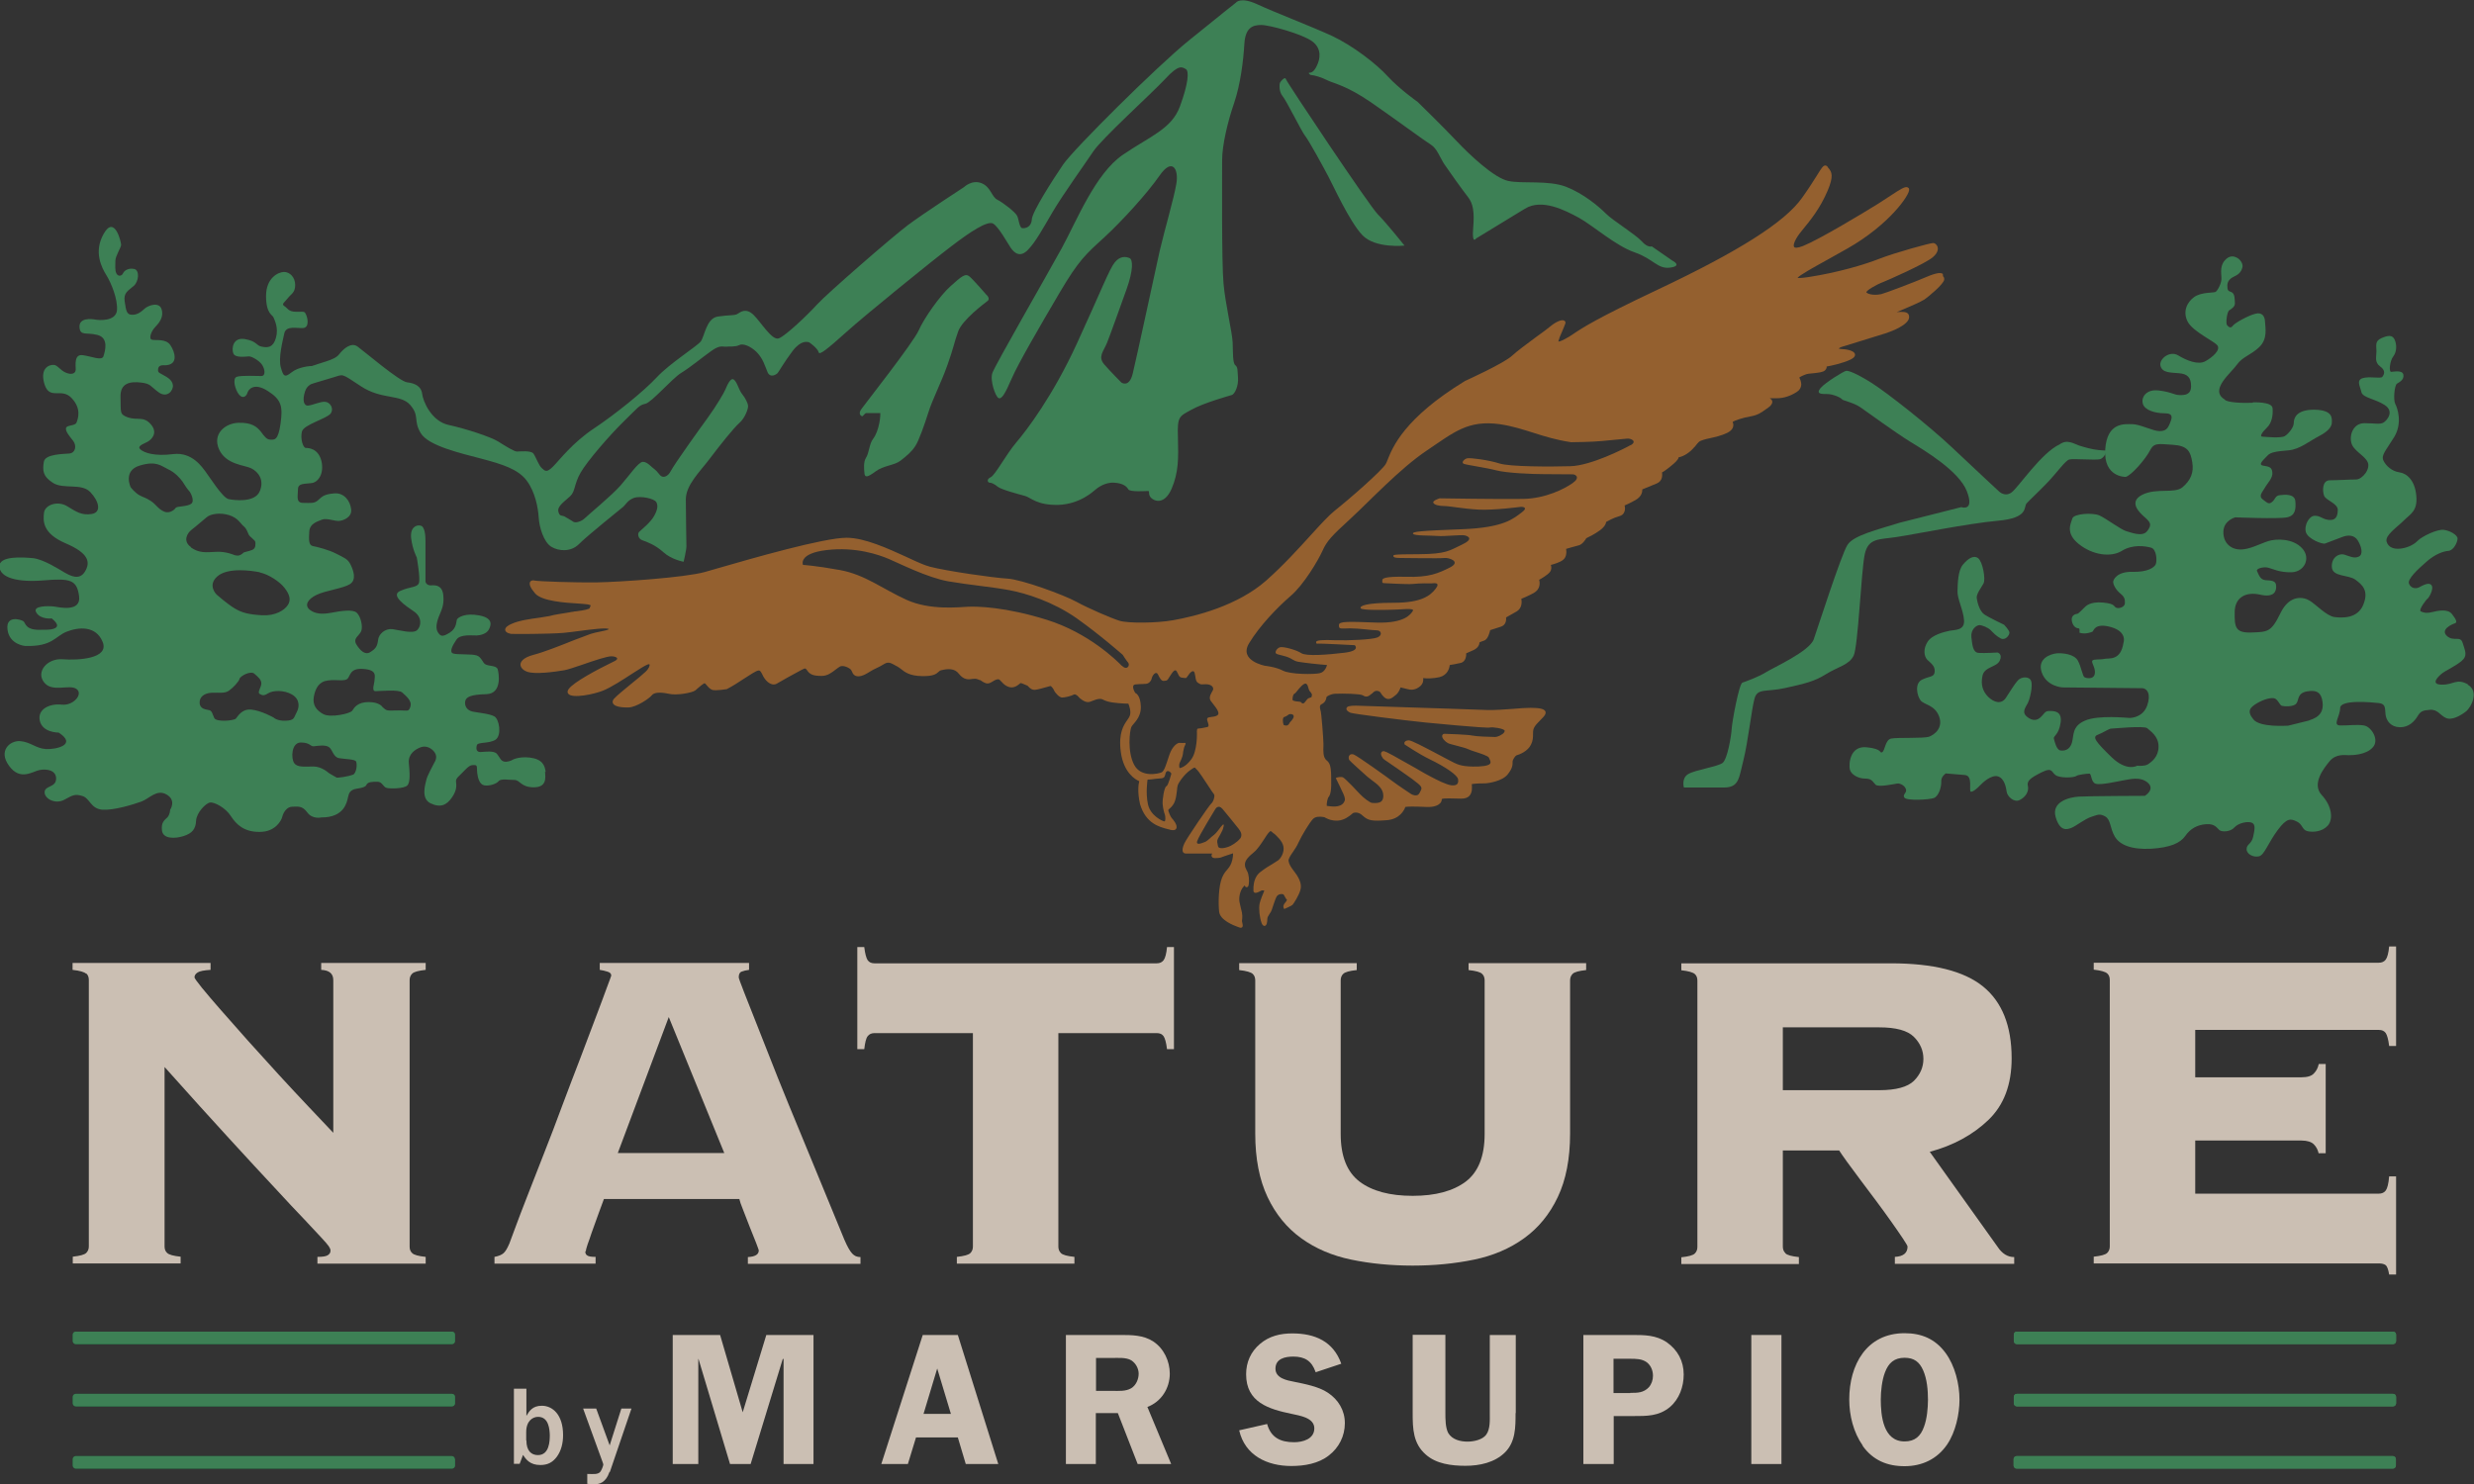 <?xml version="1.0" encoding="UTF-8"?> <svg xmlns="http://www.w3.org/2000/svg" id="Capa_2" data-name="Capa 2" width="124.78" height="74.88" viewBox="0 0 124.78 74.88"><rect x="0" y="0" width="124.78" height="74.88" fill="#333333" stroke="none"/><defs><style> .cls-1 { fill: #3d8055; } .cls-2 { fill: #fff; } .cls-3 { fill: #cbbfb3; } .cls-4 { fill: #136b3a; } .cls-5 { fill: #94602f; } </style></defs><g id="COLOR"><g><path class="cls-2" d="M97.98,38.65s-.25.56-.48.63c-.23.07-.67-.11-.89-.32-.22-.21-.25-.32-.14-.49.1-.16.29-.12.47-.26.18-.14.19-.29.33-.28.14,0,.2.06.25.24.05.18.29.24.36.29.08.04.11.19.11.19Z"></path><path class="cls-5" d="M82.25,22.45c-.37.21-2.02,1.04-3.04,1.07-1.02.03-3.07.03-3.59-.14-.52-.17-1.44-.29-1.61-.26-.16.03-.33.22-.18.28.15.06,1.1.19,1.64.33.54.14,1.84.19,2.39.19s1.35.01,1.47.01.4.15-.01.44c-.41.29-1.36.78-2.5.8-1.14.02-4.21-.03-4.21-.03,0,0-.36.11-.32.22.04.11.29.17.56.17s.95.14,1.73.18c.78.04,2.13-.14,2.13-.14,0,0,.44-.01.03.29-.41.3-.87.76-3,.84-2.13.08-2.53.12-2.47.23.06.11.89.08,1.24.11.34.03,1.18-.07,1.36-.03.18.04.48.18-.14.47-.62.29-.76.47-2.17.48-1.41,0-1.28.04-1.28.1s.1.09.34.09,2.03.03,2.23,0c.19-.03.88.17.28.48-.6.3-1.06.5-2.19.47-1.13-.03-1.22.09-1.22.17s-.03.15.09.15,1.13.07,1.46.04c.33-.04.86-.03.94-.03s.47-.08.2.27c-.27.35-.71.71-2.12.71s-1.73.16-1.66.28c.07.11,1.25.08,1.61.07.37,0,1.13-.11,1.02.06-.11.17-.41.63-1.82.59-1.41-.05-1.92-.08-1.91.13,0,.21.06.17.56.16.49,0,1.12.1,1.35.1s.3.25.03.36c-.27.11-1.45.16-2.11.14-.66-.03-.98,0-.98.09s.02.09.13.08c.11-.01,1.82.08,1.82.08,0,0,.31.28-.52.38-.84.1-1.93.19-2.18.02-.26-.17-.88-.33-1.05-.3-.17.03-.3.25-.22.32.08.07.44.1.7.23.26.13.2.17.72.23.52.07,1.15.12,1.15.12,0,0-.08.35-.36.41-.28.07-1.5.07-1.87-.13-.37-.19-.89-.24-.89-.24,0,0-1.35-.25-.81-1.14.54-.89,1.43-1.81,2.09-2.38.66-.56,1.39-1.79,1.61-2.28.22-.49.44-.73,1.4-1.61.96-.88,2.49-2.53,3.86-3.45,1.37-.92,2.07-1.55,3.68-1.33,1.28.19,2.13.69,3.6.91,0,0,1.09-.01,1.55-.06.47-.04,1.06-.1,1.26-.12.21-.03.55.14.18.34ZM66.17,35.13c-.05.1-.14.04-.24.15-.1.12-.15.21-.21.21s-.12-.08-.12-.08c-.08-.02-.41-.02-.41-.11s.02-.25.08-.29c.06-.04.08-.05.25-.27.18-.21.32-.31.39-.22.08.09.08.26.14.34.07.08.16.17.1.27ZM65.05,36.46s-.05.12-.14.14c-.08.02-.17-.03-.17-.03-.05-.14-.06-.38.04-.4.09-.02.18-.1.23-.13.04-.03.24-.03.24.1s-.2.31-.2.31ZM62.54,42.31c-.15.19-.44.36-.58.41-.14.05-.5.15-.53-.04-.03-.18-.07-.23,0-.37.08-.14.19-.34.23-.43.03-.09.12-.36.01-.27-.11.1-.27.37-.43.5-.16.12-.33.31-.45.36-.12.04-.48.22-.41-.03.08-.26.91-1.61.91-1.61,0,0,.14-.27.36-.03.21.24.74.91.83,1.02.09.12.21.31.06.5ZM60.89,36.24c-.05.12.17.4,0,.44-.16.04-.42.08-.48.08s-.04.25-.04.25c0,0,.02.88-.28,1.29-.3.41-.57.45-.59.45-.02,0-.04-.15-.01-.24.03-.1.15-.25.18-.53,0,0,0-.02,0-.03,0,0,.03-.15.05-.23.02-.08.14-.26.04-.24-.1.01-.19,0-.19,0-.03,0-.05,0-.06,0-.1-.03-.38.15-.53.6-.15.44-.25.83-.4.89-.15.06-1.03.28-1.38-.39-.35-.67-.22-1.72-.14-1.9.08-.18.5-.44.48-1.04-.02-.6-.28-.68-.28-.68,0,0-.25-.39,0-.43.24-.03.55-.01.62-.05.07-.03.17-.09.21-.26.04-.17.22-.38.31-.2.09.18.17.35.31.33.15-.02.15.01.28-.21.14-.22.27-.42.36-.27.09.14.1.31.28.32.18.01.18.07.28-.09.1-.16.28-.35.34-.16.06.19.03.44.19.52.15.08.06.07.38.06.32,0,.42.19.35.31-.06.12-.23.34-.11.52.12.18.49.55.37.71-.13.15-.5.07-.54.19ZM58.82,39.67c-.1.06-.2.67-.18.9.02.23.08.45.11.52.03.07.05.35-.02.35s-.7-.27-.83-.86c-.13-.58-.02-1.25-.02-1.25,0,0,.17,0,.41-.04.24-.03.37,0,.44-.1.06-.1.04-.27.16-.29.12-.01.19.13.19.13,0,0-.15.57-.24.63ZM56.58,33.59c-.26-.27-1.67-1.66-3.78-2.32-2.11-.66-3.52-.68-3.98-.66-.46.02-1.91.19-3.1-.35-1.19-.54-2.09-1.27-3.35-1.5-1.27-.23-1.87-.26-1.87-.26,0,0-.26-.58,1.2-.75,1.46-.17,2.61.23,3.13.45.52.22,1.96.95,3.01,1.13,1.04.18,2.19.28,3.05.44.86.16,2.21.58,3.41,1.42,1.2.85,2.33,1.85,2.33,1.85,0,0,.16.26.27.39.11.14-.06.42-.32.15ZM97.99,13.82c-.08-.06-.25-.1-.87.17-.58.25-2.06.81-2.24.85-.22.05-.61.05-.75-.09h0c0-.09.45-.37.87-.53.25-.1,2.09-.91,2.48-1.24.3-.25.27-.46.24-.54-.04-.1-.13-.18-.22-.18-.16,0-1.93.49-2.7.79-.76.3-2.1.7-3.6.93-.34.05-.48.05-.54.04.12-.15.81-.53,1.55-.94l.98-.55c2.09-1.19,3.15-2.71,3.1-2.98,0-.05-.04-.08-.08-.1-.13-.05-.34.08-.87.43-.18.12-.38.25-.6.39-.77.48-2.96,1.8-3.8,2.14-.28.11-.42.1-.45.05-.07-.09.04-.4.38-.81.46-.56.93-1.14,1.31-2.03.31-.73.21-.94.05-1.13-.02-.02-.04-.04-.05-.07-.04-.06-.09-.07-.12-.07-.11,0-.19.13-.42.5-.17.27-.4.64-.75,1.13-.87,1.23-3.19,2.7-7.32,4.65-3.05,1.44-3.78,1.92-4.22,2.22-.15.1-.27.18-.43.26-.22.12-.3.12-.32.12,0-.03.02-.09.03-.11.01-.03.02-.05.02-.07h0s.07-.18.13-.31c.07-.17.15-.35.17-.42.02-.06,0-.11-.05-.14-.13-.09-.46.08-.7.28-.13.11-.41.32-.72.54-.45.33-.96.71-1.21.94-.41.39-2.36,1.27-2.38,1.28h0s0,0,0,0c-3.08,1.88-3.66,3.36-3.91,3.99-.04.09-.06.16-.09.2-.19.33-1.82,1.76-2.58,2.36-.31.25-.71.69-1.21,1.24-.61.67-1.37,1.51-2.24,2.28-1.44,1.27-3.56,1.8-4.69,2-.83.15-2.27.16-2.7.03-.42-.13-1.58-.63-2.2-.97-.6-.33-2.74-1.12-3.47-1.16-.7-.04-3.06-.38-3.9-.6-.28-.07-.69-.26-1.18-.49-.94-.43-2.12-.97-3.02-.97-1.16,0-4.77,1.04-6.5,1.54l-.66.19c-1.01.28-4.28.5-5.4.52-1.08.02-3.01-.05-3.17-.09-.1-.03-.19,0-.23.06-.07.12.01.31.25.59.34.39,1.51.47,2.2.51l.25.02c.28.02.34.06.35.07,0,.01,0,.04-.02.05,0,.03-.02.05-.03.09,0,0,0,0,0,0-.03.05-.26.11-.68.16-.06,0-.11.01-.14.02-.04,0-.13.02-.24.04-.29.05-.74.11-.97.18-.1.02-.28.05-.49.08-.44.06-1.04.14-1.41.31-.17.07-.35.18-.33.32.03.16.31.19.31.19.14.01,1.84.01,2.61-.05.24-.02.53-.06.84-.1.54-.07,1.36-.18,1.47-.09-.04.04-.26.09-.42.12-.16.03-.34.07-.5.12-.17.06-.48.18-.85.32-.67.27-1.51.6-2.01.73-.58.15-.67.37-.68.49,0,.15.12.29.34.37.4.14,1.36.01,1.89-.08.16-.03.52-.15.93-.29.54-.19,1.21-.41,1.42-.41.19,0,.29.06.3.11,0,.03-.03.09-.15.14-.9.44-2.02,1.04-2.29,1.39-.1.13-.06.22-.03.25.2.26,1.32.02,1.76-.16.38-.15,1-.55,1.49-.87.34-.22.63-.4.74-.44.07-.03.11-.02.11-.01.02.04-.01.19-.2.37-.14.13-.41.36-.7.59-.38.31-.77.63-.9.78-.08.1-.07.18-.04.23.12.23.73.2.8.2.37-.02,1.01-.43,1.16-.62.11-.14.42-.16.84-.07.4.1,1.2-.05,1.35-.17.02-.02.05-.04.08-.07.09-.08.32-.28.39-.29.02,0,.08.07.12.12.08.09.17.19.28.22.18.04.64-.03.7-.04h.01s0,0,0,0c.28-.14.6-.35.89-.54.29-.19.6-.39.7-.4.09-.02.13.04.21.2.03.07.07.14.12.21.18.25.42.35.59.26.13-.08,1.02-.58,1.28-.71.18-.09.18-.09.27.03l.02.03c.14.19.31.25.72.25.29,0,.52-.18.71-.33.08-.06.16-.12.22-.15.17-.07.47.08.54.17.02.02.03.06.05.09.04.1.11.25.34.24.21-.01.39-.13.54-.22.04-.02.07-.04.1-.06.07-.04.14-.08.23-.12.13-.06.27-.13.43-.23.19-.11.31-.05.51.06.04.02.08.05.13.07.06.03.12.08.19.13.2.16.44.35,1.07.36.57.01.71-.11.82-.21.05-.05.09-.08.16-.09.29-.07.65-.11.87.18.26.34.53.29.69.26.01,0,.03,0,.04,0,.12-.02.18,0,.32.06h.03s.08.06.12.08c.1.06.23.14.4.05.05-.03.1-.05.14-.08.1-.06.16-.09.26-.09.04,0,.08.05.15.12.08.09.18.2.35.26.25.09.44-.05.55-.14.02-.02.05-.04.06-.05.03,0,.12.03.18.06.05.02.1.04.14.06.03,0,.06.04.09.07.07.07.17.17.34.15.17-.02.42-.1.61-.15.06-.02.11-.03.14-.04.05-.01.15.12.21.25h0s0,.01,0,.01c.05.08.24.32.39.32.14,0,.45-.07.59-.15.07-.04.2.06.24.12.05.07.31.28.49.26.07,0,.15-.04.23-.07.1-.04.21-.08.32-.09.1,0,.12,0,.18.03.05.03.12.06.25.1.27.08.86.11,1.04.11.05.11.16.44.06.64-.02.05-.06.11-.11.18-.18.26-.46.65-.33,1.62.14,1.04.73,1.39.93,1.47-.04.15-.1.55.04,1.16.29.98.98,1.15,1.4,1.26.04,0,.07.02.11.03.16.04.26.03.31-.05.11-.17-.18-.49-.19-.5-.12-.13-.19-.36-.21-.44l.06-.07s.22-.15.3-.45c.05-.17.06-.33.08-.46.01-.11.02-.21.04-.27.05-.15.33-.56.65-.78.2-.14.21-.13.25-.08.02.02.04.05.08.08.07.06.4.56.59.85.12.19.22.33.26.38.06.08-.03.38-.13.46-.12.1-1.26,1.78-1.37,2.03-.09.2-.11.35-.06.43.03.05.08.07.14.07h.11c.45,0,.99,0,1.22,0-.03.05-.05.11-.02.16.04.07.12.07.18.07.23,0,.28-.03.36-.06.02,0,.05-.02.08-.03.1-.03.33-.11.45-.15,0,.09,0,.25-.08.48-.07.18-.14.25-.21.34-.08.09-.17.19-.26.4-.18.42-.2,1.28-.15,1.73.05.42.71.68.96.77.03.01.05.02.06.02.06.03.11.01.13,0,.06-.05.04-.13.02-.22,0-.03-.02-.09-.02-.1,0-.04.04-.21,0-.43-.02-.09-.04-.17-.06-.25l-.06-.27c-.05-.22.02-.61.21-.8.04-.04.05-.05.06-.05,0,0,0,.01,0,.02.01.03.03.07.08.07.01,0,.05,0,.08-.04.06-.09.06-.41.01-.61-.02-.1-.06-.16-.09-.22-.04-.08-.08-.15-.08-.28,0-.23.23-.43.46-.62.18-.15.37-.44.54-.7.06-.09.12-.19.17-.25.07-.09.1-.1.12-.11.03,0,.08.04.13.09l.03.03h.02c.15.14.42.38.47.65.06.29-.12.59-.26.7-.07.05-.17.11-.28.18-.18.1-.4.24-.63.42-.17.13-.36.4-.34.92,0,0,0,.02,0,.02,0,.04.02.07.05.09.05.03.13.02.35-.1.03-.02.09-.01.15,0-.07.16-.2.48-.24.66-.05.25,0,.7.1.97.02.05.06.16.16.15.11-.02.13-.21.13-.36,0-.07.05-.15.11-.24.03-.04.05-.09.08-.13.03-.05.06-.16.1-.28.06-.17.13-.39.18-.47.08-.12.22-.14.31-.12.04,0,.08.07.11.14.03.05.06.11.1.14,0,0,0,0,0,0,0,0,0,.05-.09.15-.12.13-.09.23-.08.25l.03.07.07-.03c.09-.04.29-.13.35-.18.05-.05.33-.48.4-.76.07-.25-.02-.54-.28-.88l-.03-.04c-.17-.23-.26-.35-.29-.54-.01-.1.1-.28.23-.46.09-.14.2-.29.27-.46.18-.39.56-1.01.73-1.19.13-.14.37-.13.54-.1.04,0,.07.03.12.05.12.06.28.14.59.13.33-.02.56-.21.7-.32.03-.03.07-.06.09-.07.08-.02.26-.06.47.14.28.26.5.28,1.19.23.67-.04.91-.51.96-.67.09-.02.42-.03,1.06,0,.4.02.6-.09.69-.18.06-.06.09-.14.09-.22.09-.05.56-.03.94-.02h.05c.17,0,.31-.04.4-.14.17-.18.13-.47.12-.59.07-.02.3-.04.65-.04.18,0,.89-.11,1.16-.45.25-.31.25-.48.25-.61v-.03c0-.11.14-.3.19-.32.17-.05.58-.21.74-.55.1-.2.1-.37.1-.51,0-.11,0-.21.04-.31.06-.14.2-.28.33-.41.09-.09.18-.18.23-.26.05-.09.04-.15.02-.19-.07-.12-.29-.17-.75-.17-.22,0-.53.02-.85.05-.44.03-.93.07-1.31.06l-2-.07c-1.79-.06-4.25-.14-4.64-.15-.32,0-.46.03-.48.14-.02.12.16.2.21.22.17.06,2.69.38,3.78.49.03,0,3.12.31,3.26.25.11-.03.69.05.73.16,0,.02,0,.05-.02.08-.08.12-.32.24-.47.24-.25,0-.97-.03-1.13-.07-.2-.05-1.31-.09-1.41-.09-.08,0-.11.05-.12.09-.03.12.15.31.29.38.08.04.25.08.44.13.22.06.47.12.59.18.08.04.21.08.36.13.24.08.64.2.68.3,0,.02.02.03.02.05.05.1.08.18.04.24-.03.05-.15.13-.59.15-.79.03-1.06-.11-1.21-.18-.02,0-.03-.02-.04-.02-.03-.01-.16-.09-.33-.17-1.31-.7-1.81-.95-1.93-.95-.11,0-.17.03-.21.08-.03.04-.02.09,0,.12v.02s.03.01.03.01c0,0,.67.45,1.2.71.85.41,1.43.82,1.46,1.02.02.12,0,.2-.05.25-.05.05-.14.07-.27.06-.25-.02-.74-.27-1.06-.44l-.04-.02c-.12-.06-.42-.23-.76-.43-.98-.56-1.44-.81-1.54-.83-.09-.02-.13.03-.15.06-.07.12.1.32.1.32.02.02.07.06.34.24.28.19.71.49,1.1.77.55.41.54.43.41.67l-.02.04c-.04.07-.08.11-.14.12-.13.03-.27-.05-.27-.05,0,0-.64-.42-.96-.66-.25-.19-1.77-1.28-1.96-1.35-.13-.04-.19.02-.21.05-.06.07-.04.19,0,.24.04.06.69.64.9.83.07.06.15.12.23.18.27.2.58.42.58.78,0,.13-.03.22-.09.28-.11.1-.29.1-.41.09h-.05c-.12,0-.46-.27-.62-.44-.06-.07-.75-.8-.86-.85-.11-.05-.26,0-.29,0l-.08.03.04.08s.22.44.34.71c.11.23.08.33.08.33-.11.37-.55.34-.88.29-.01,0-.02,0-.03,0-.02-.09.03-.38.09-.45.1-.13.15-.32.13-1.05-.01-.57-.09-.68-.23-.8-.03-.02-.05-.05-.07-.08-.1-.13-.1-.4-.09-.64v-.13c0-.18-.1-1.59-.15-1.68-.01-.03-.04-.14-.02-.22.01-.04.03-.06.07-.08.22-.1.25-.3.25-.36.02-.04.2-.15.42-.17.42-.02,1.3,0,1.42.08.18.13.32.02.39-.04.02-.01.03-.03.05-.04.03-.01.05-.03.07-.06.07-.06.14-.11.25-.08.09.02.12.06.16.13.04.06.08.12.16.19.21.18.4.03.53-.08.02-.01.04-.03.05-.04.13-.1.21-.28.24-.38.08.02.22.05.33.08.16.05.41.08.67-.15.14-.13.16-.29.14-.4.17.02.48.03.83-.05.38-.1.49-.41.51-.61.12-.02.38-.06.57-.11.24-.07.27-.36.26-.48l.34-.15c.28-.12.33-.31.33-.4.04-.02.12-.06.23-.09.19-.06.28-.39.31-.53l.53-.17c.26-.08.29-.32.27-.47l.53-.3c.26-.15.28-.45.24-.64.1-.04.32-.13.62-.29.33-.18.33-.49.28-.67.13-.07.43-.25.54-.39.1-.13.08-.27.05-.36.15-.04.44-.12.61-.25.2-.15.18-.43.16-.56.15-.04.51-.15.64-.18.18-.04.34-.29.38-.36.09-.04.42-.2.69-.4.24-.18.3-.33.31-.42.09-.05.37-.21.66-.29.12-.03.21-.1.25-.2.06-.12.04-.26.02-.34.09-.04.28-.12.56-.28.29-.17.34-.39.33-.53l.73-.3c.31-.13.28-.43.27-.55,0,0,0,0,0-.01.08-.04.24-.14.59-.44.18-.16.23-.25.25-.32,0,0,0,0,0-.01,0,0,.01,0,.04,0,.2-.04.53-.23.75-.51h.01c.21-.27.22-.29.44-.36.08-.03.19-.05.32-.08.26-.06.59-.13.88-.27.28-.14.37-.33.28-.56.11-.07.52-.21.88-.27.39-.07.54-.18.79-.36l.13-.09c.14-.1.2-.2.2-.29,0-.09-.08-.15-.13-.18h.36c.34,0,.69-.11,1.02-.33.13-.08.2-.21.21-.35,0-.14-.05-.28-.1-.36.03-.03.11-.08.32-.16.07-.03.23-.05.38-.06.26-.03.5-.05.6-.15.06-.06.09-.13.08-.19.23-.04.76-.15,1.18-.34.07-.03.28-.13.25-.28-.05-.22-.56-.26-.66-.26-.09,0-.14-.02-.16-.03.02-.02.07-.06.21-.1l.91-.28c.52-.16,1.05-.33,1.29-.4.26-.09,1.1-.4,1.14-.78,0-.09-.01-.15-.06-.2-.1-.1-.29-.09-.5-.08-.02,0-.04,0-.06,0,.05-.02.12-.05.2-.08.41-.17,1.02-.44,1.19-.55.19-.13.96-.76,1-1,.01-.1-.03-.15-.06-.17Z"></path><path class="cls-3" d="M26.55,72.67c0,.54.26.74.58.74.58,0,.6-.71.6-1.01-.01-.29-.05-.92-.59-.92-.27,0-.6.2-.6.77v.42ZM25.92,73.86v-3.8h.63v1.37c.15-.25.31-.51.78-.51.53,0,1.07.44,1.07,1.48,0,.4-.09.79-.32,1.1-.22.29-.47.41-.83.41-.52,0-.72-.28-.87-.51l-.17.45h-.28Z"></path><path class="cls-3" d="M30.74,74.26c-.19.55-.51.62-.76.62-.04,0-.17,0-.36-.02v-.5c.36.01.51.02.63-.08.09-.08.18-.34.18-.4,0-.02-.05-.15-.06-.18l-.96-2.64h.66l.68,1.86.59-1.86h.51l-1.09,3.2Z"></path><polygon class="cls-3" points="37.86 73.86 36.82 73.86 35.23 68.56 35.22 68.56 35.22 73.86 33.93 73.86 33.93 67.35 36.32 67.35 37.46 71.25 38.65 67.35 41.03 67.35 41.03 73.86 39.52 73.86 39.52 68.56 39.48 68.56 37.86 73.86"></polygon><path class="cls-3" d="M47.96,71.33l-.69-2.29-.69,2.29h1.39ZM50.35,73.86h-1.64l-.4-1.34h-2.11l-.41,1.34h-1.34l2.09-6.51h1.77l2.04,6.51Z"></path><path class="cls-3" d="M55.28,70.17h.84c.31,0,.65.03.93-.13.25-.15.38-.46.38-.74,0-.26-.15-.53-.37-.67-.26-.16-.69-.12-.98-.12h-.8v1.66ZM55.28,73.86h-1.52v-6.51h2.74c.58,0,1.17,0,1.67.33.53.35.83.99.83,1.62,0,.74-.43,1.42-1.13,1.68l1.2,2.88h-1.69l-1-2.57h-1.11v2.57Z"></path><path class="cls-3" d="M66.35,69.21c-.19-.55-.54-.77-1.12-.77-.41,0-.9.1-.9.61,0,.48.57.59.94.66.53.11,1.24.24,1.7.55.53.35.86.89.86,1.54s-.3,1.24-.81,1.63c-.52.41-1.23.53-1.89.53-1.22,0-2.34-.53-2.63-1.8l1.41-.32c.19.69.68.92,1.36.92.44,0,1.02-.16,1.02-.7s-.74-.64-1.14-.73c-1.16-.24-2.3-.58-2.3-2,0-.61.24-1.14.7-1.53.47-.4,1.03-.53,1.63-.53,1.14,0,2.07.4,2.47,1.53l-1.29.43Z"></path><path class="cls-3" d="M76.44,71.29c0,.71,0,1.45-.53,1.98-.52.52-1.29.68-2,.68s-1.47-.1-1.99-.56c-.65-.56-.67-1.31-.67-2.11v-3.94h1.65v3.94c0,.3,0,.74.14,1.01.2.34.61.44.98.44.3,0,.75-.09.94-.35.21-.29.18-.75.18-1.09v-3.94h1.31v3.94Z"></path><path class="cls-3" d="M82.23,70.27c.36,0,.66,0,.93-.28.14-.16.21-.37.21-.58,0-.26-.1-.52-.31-.68-.24-.18-.55-.18-.84-.18h-.84v1.73h.85ZM81.38,73.86h-1.52v-6.51h2.45c.64,0,1.21,0,1.76.37.55.39.85.95.85,1.62,0,.62-.22,1.24-.7,1.65-.56.46-1.16.45-1.85.45h-.98v2.41Z"></path><rect class="cls-3" x="88.33" y="67.35" width="1.52" height="6.51"></rect><path class="cls-3" d="M95.07,69.24c-.15.39-.21.95-.21,1.36,0,.82.12,2.12,1.2,2.12.52,0,.81-.26.98-.74.15-.4.2-.94.2-1.37,0-.48-.05-1.04-.24-1.47-.19-.44-.47-.64-.94-.64-.52,0-.81.26-.99.74ZM93.95,72.93c-.47-.67-.68-1.52-.68-2.33,0-1.73.86-3.34,2.79-3.34.86,0,1.55.29,2.07,1,.47.64.7,1.56.7,2.35,0,.74-.2,1.64-.62,2.26-.5.74-1.27,1.1-2.15,1.1s-1.59-.3-2.11-1.02Z"></path><path class="cls-3" d="M4.34,49.12c-.09-.08-.31-.15-.68-.19v-.35h6.96v.35c-.33.02-.54.06-.65.13-.11.07-.16.15-.16.25,0,.04.12.21.37.52.25.31.58.69.98,1.15.4.46.86.98,1.37,1.55.51.57,1.02,1.13,1.54,1.7.52.57,1.02,1.1,1.5,1.61.48.51.9.95,1.24,1.31v-7.7c0-.33-.2-.5-.61-.52v-.35h5.27v.35c-.36.04-.59.1-.68.19-.09.09-.13.2-.13.33v13.44c0,.14.04.25.13.33.09.09.31.15.68.19v.34h-5.46v-.34c.27,0,.45-.03.53-.09.09-.06.13-.13.13-.23,0-.06-.03-.13-.09-.22-.06-.08-.18-.23-.38-.44-.19-.21-.48-.52-.85-.91-.38-.39-.87-.92-1.49-1.59-.62-.66-1.38-1.49-2.29-2.48-.91-.99-2-2.2-3.27-3.62v9.05c0,.14.04.25.13.33.09.09.31.15.68.19v.34H3.67v-.34c.36-.04.59-.1.68-.19.09-.09.13-.2.13-.33v-13.44c0-.14-.04-.25-.13-.33Z"></path><path class="cls-3" d="M36.53,58.17l-2.8-6.86-2.57,6.86h5.36ZM29.52,63.13c0,.1.03.17.1.21.07.05.21.07.42.07v.34h-5.1v-.34c.21-.04.36-.1.46-.19.1-.09.19-.25.29-.48.04-.1.13-.35.29-.78.15-.42.36-.95.61-1.6.25-.65.53-1.36.84-2.15.31-.79.62-1.59.92-2.41.31-.82.61-1.62.91-2.39.3-.78.56-1.48.79-2.09.23-.61.42-1.11.56-1.5.14-.38.22-.58.22-.6,0-.1-.06-.16-.19-.2-.12-.04-.26-.07-.39-.09v-.35h7.53v.35c-.15.02-.28.05-.38.09-.1.04-.14.14-.14.29,0,.04.09.29.27.75.18.46.42,1.06.71,1.8.29.74.62,1.58.99,2.51.38.93.76,1.89,1.17,2.86.4.97.79,1.92,1.17,2.84.38.92.72,1.75,1.02,2.48.15.35.28.57.39.69.11.12.24.18.42.18v.34h-5.68v-.34c.37-.02.55-.13.55-.34,0-.02-.05-.15-.14-.39-.1-.24-.2-.51-.32-.8-.12-.3-.23-.58-.33-.85-.11-.27-.17-.45-.19-.55h-6.83c-.19.52-.35.94-.46,1.26-.12.33-.21.58-.27.77-.07.19-.12.33-.14.41-.03.09-.04.15-.04.19Z"></path><path class="cls-3" d="M48.26,63.41c.36-.04.59-.1.68-.19.09-.09.13-.2.13-.33v-10.77h-4.96c-.15,0-.27.05-.35.16-.08.1-.13.32-.17.65h-.35v-5.15h.35c.04.33.1.55.17.66.08.11.19.16.35.16h14.23c.15,0,.27-.05.35-.16.08-.11.14-.33.17-.66h.35v5.15h-.35c-.04-.33-.1-.54-.17-.65-.08-.11-.19-.16-.35-.16h-4.96v10.77c0,.13.04.24.13.33.09.09.31.15.68.19v.34h-5.93v-.34Z"></path><path class="cls-3" d="M74.75,49.13c-.09-.09-.31-.15-.68-.19v-.35h5.93v.35c-.37.04-.59.1-.68.19-.09.09-.13.2-.13.33v7.73c0,1.27-.21,2.34-.62,3.2-.41.87-.98,1.56-1.7,2.08-.72.52-1.56.88-2.53,1.08-.97.2-2,.3-3.09.3s-2.13-.1-3.09-.3c-.97-.2-1.81-.56-2.53-1.08-.72-.52-1.29-1.21-1.7-2.08-.41-.87-.62-1.93-.62-3.2v-7.73c0-.13-.04-.25-.13-.33-.09-.08-.31-.15-.68-.19v-.35h5.93v.35c-.37.04-.59.1-.68.19-.09.08-.13.2-.13.33v7.75c0,1.12.32,1.92.95,2.4.63.48,1.53.72,2.68.72s2.04-.24,2.68-.72c.63-.48.95-1.28.95-2.4v-7.75c0-.13-.04-.25-.13-.33Z"></path><path class="cls-3" d="M94.78,55c.85,0,1.43-.16,1.75-.47.32-.32.48-.69.48-1.11s-.16-.79-.48-1.11c-.32-.32-.9-.48-1.75-.48h-4.86v3.17h4.86ZM90.05,63.23c.09.09.31.15.68.19v.35h-5.93v-.34c.37-.04.59-.1.68-.19.09-.09.13-.2.13-.33v-13.44c0-.14-.04-.25-.13-.33-.09-.08-.31-.15-.68-.19v-.35h10.57c2.14,0,3.69.39,4.65,1.17.96.78,1.44,1.99,1.44,3.62,0,1.33-.39,2.36-1.17,3.11-.78.75-1.77,1.29-2.96,1.61l3.42,4.79c.23.35.51.52.84.52v.34h-6.02v-.35c.42-.02.64-.19.64-.52,0-.04-.08-.17-.23-.4-.15-.23-.35-.51-.58-.84-.23-.33-.49-.68-.77-1.06-.28-.37-.55-.73-.81-1.08-.26-.35-.49-.66-.68-.92-.19-.27-.32-.45-.38-.55h-2.84v4.85c0,.13.04.25.13.33Z"></path><path class="cls-3" d="M116.95,58.21c-.04-.19-.12-.35-.25-.48-.12-.12-.33-.19-.62-.19h-5.36v2.68h9.26c.15,0,.27-.05.35-.16.08-.11.14-.34.17-.71h.35v4.95h-.35c-.04-.25-.1-.41-.17-.47-.08-.06-.19-.09-.35-.09h-14.38v-.34c.37-.04.59-.1.68-.19.09-.09.13-.2.13-.33v-13.44c0-.14-.04-.25-.13-.33-.09-.08-.31-.15-.68-.19v-.35h14.38c.15,0,.27-.05.35-.16.08-.11.14-.33.17-.66h.35v5.02h-.35c-.04-.33-.1-.54-.17-.65-.08-.11-.19-.16-.35-.16h-9.26v2.39h5.36c.29,0,.5-.06.62-.19.12-.12.21-.28.25-.48h.35v4.5h-.35Z"></path><path class="cls-4" d="M3.67,67.66c0,.08.07.15.15.15h18.98c.08,0,.15-.07.15-.15v-.33c0-.08-.07-.15-.15-.15H3.82c-.08,0-.15.07-.15.15v.33Z"></path><path class="cls-4" d="M3.67,70.8c0,.08.07.15.15.15h18.98c.08,0,.15-.07.15-.15v-.33c0-.08-.07-.15-.15-.15H3.82c-.08,0-.15.07-.15.15v.33Z"></path><path class="cls-4" d="M22.94,73.61c0-.08-.07-.15-.15-.15H3.82c-.08,0-.15.07-.15.15v.33c0,.08.07.15.15.15h18.98c.08,0,.15-.07.15-.15v-.33Z"></path><g><g><path class="cls-1" d="M70.84,12.39s-1.48.16-2.13-.53c-.66-.7-1.49-2.55-1.72-2.97-.22-.42-.98-1.81-1.16-2.03-.18-.22-.94-1.77-1.14-2.01-.2-.24-.16-.62-.13-.68.03-.06.25-.34.3-.17.05.16,4.2,6.38,4.63,6.81.43.43,1.35,1.58,1.35,1.58Z"></path><path class="cls-1" d="M98.94,25.59s.66.22.26-.81c-.4-1.03-2.16-2.07-2.88-2.51-.71-.44-2.1-1.45-2.47-1.71-.37-.26-.89-.34-.95-.42-.06-.08-.44-.26-.74-.26s-.58,0-.34-.3c.25-.29,1.17-.85,1.29-.87.12-.02.51.12,1.29.61.78.49,2.94,2.2,4.06,3.26,1.12,1.06,2.35,2.2,2.35,2.2,0,0,.3.32.65.06.34-.25,1.5-2,2.42-2.42.38-.28.72-.03.99.06,0,0,.4.13.73.19.33.06.66.06.66.06,0,0-.1.38-.36.44-.26.05-1.32-.04-1.53.01-.21.06-.63.67-1.11,1.17-.48.5-.89.87-1.05,1.05-.15.18.12.73-1.43.87-1.55.14-4.23.69-5.11.82-.88.14-1.44.03-1.62.88-.18.85-.33,4.64-.56,5.11-.23.47-.8.56-1.39.93-.59.37-1.07.48-2.06.7-.99.22-1.4-.01-1.55.54-.15.55-.33,2.21-.56,3.11-.23.89-.2,1.38-1.01,1.37-.81,0-1.99,0-1.99,0,0,0-.14-.47.22-.68.36-.21,1.48-.37,1.73-.56.25-.19.44-1.37.46-1.72.02-.36.37-2.26.54-2.33.17-.06.79-.28,1.18-.52.38-.24,2.21-1.06,2.42-1.67.21-.6,1.39-4.28,1.7-4.76.3-.48,1.52-.77,2.64-1.12l3.12-.79Z"></path><path class="cls-1" d="M20.71,35.62c-.1.3-.11.22-.54.22s-.63.04-.75-.06l-.12-.1s-.14-.26-.7-.26c-.56,0-.73.27-.83.43-.1.16-1.11.37-1.46.18-.35-.19-.56-.46-.48-.89.08-.43.27-.76.71-.81.44-.06.84.06.99-.09.15-.15.11-.55.81-.49.71.05.55.39.55.56s-.17.56.05.56,1.18-.1,1.35.07c.17.16.5.41.41.7ZM17.8,39.08c-.19.09-.77.17-.82.15-.05-.02-.41-.24-.41-.24,0,0-.34-.32-.76-.32s-.81.06-.97-.17c-.17-.23-.15-1.04.33-1.04s.48.21.66.19c.18-.02.57-.09.76.04.19.13.21.51.52.56.31.05.8.05.85.17.06.12.03.58-.16.67ZM14.42,36.36c-.45.02-.62-.16-.62-.16,0,0-.62-.35-1.12-.4-.49-.05-.69.35-.78.45-.09.11-.98.19-1.09-.02-.1-.21-.11-.36-.25-.4-.15-.04-.47-.04-.49-.36-.02-.31.23-.5.6-.52.37-.02.65.05.87-.1.23-.16.51-.47.54-.6.03-.14.56-.43.75-.26.19.17.35.29.35.49s-.22.45-.08.53c.14.08.22.1.44-.04.22-.14.78-.17,1.19.07.4.24.38.63.23.9-.15.27-.09.4-.54.42ZM9.63,27.6c-.41-.29-.21-.69.04-.88.25-.19.56-.47.76-.63.2-.17.68-.24,1.13-.1.45.14.59.45.73.56.14.11.19.28.25.41.05.13.33.28.34.39,0,.1.04.3-.15.39-.19.08-.43.11-.46.15-.03.04-.16.14-.27.14s-.19-.03-.19-.03c0,0-.41-.19-.92-.16-.5.03-.85.07-1.26-.22ZM8.88,25.6c-.04.07-.29.34-.6.21-.31-.13-.4-.36-.68-.54-.28-.18-.31-.15-.56-.28-.25-.14-.45-.41-.45-.41,0,0-.4-.83.45-1.09.85-.26,1.09.02,1.43.18.34.15.62.46.73.62.11.17.25.39.33.47.08.07.3.51.12.65-.18.15-.73.13-.77.2ZM13.1,28.88c.45.09,1.03.48,1.26.79.24.31.33.59.16.85-.17.27-.64.56-1.31.52-.67-.04-1.02-.13-1.38-.35-.37-.22-.9-.69-.9-.69,0,0-.49-.46.03-.92.52-.46,1.69-.3,2.14-.21ZM27.52,38.94c-.04-.32-.16-.64-.79-.72-.63-.07-.93.14-.93.14,0,0-.2.1-.38.06-.18-.04-.22-.24-.37-.4-.15-.16-.61-.09-.82-.08-.2,0-.23-.16-.18-.34.04-.18.61-.07.94-.28.33-.22.19-1.05-.06-1.18-.26-.14-.81-.18-1.09-.24-.28-.06-.41-.27-.38-.5.03-.24.28-.36,1.08-.38.8-.03.62-1.07.56-1.26-.06-.19-.45-.15-.61-.24-.16-.08-.19-.36-.44-.45-.25-.09-.97-.03-1.19-.1-.22-.07-.03-.42.17-.71.2-.28.82-.19,1.02-.2.2-.01.49-.09.6-.29.11-.2.26-.58-.47-.72-.72-.14-1.08.1-1.13.2-.05.1,0,.44-.37.67-.37.23-.45.18-.58,0-.13-.19-.1-.46.03-.8.13-.34.28-.56.23-1.08-.05-.52-.39-.52-.59-.51-.19.02-.3-.09-.31-.2,0-.11,0-1.87,0-2.06s-.02-.7-.24-.75c-.22-.06-.55.09-.48.65.07.56.28.95.28.95,0,0,.19,1.05.11,1.29-.08.24-.42.17-.94.4-.52.22.26.75.69,1.04.42.29.37.74.16.94-.21.2-.89,0-1.25-.05-.36-.04-.69.24-.72.55-.04.31-.11.43-.38.6-.26.18-.51-.05-.71-.37-.2-.32.15-.45.24-.68.09-.23-.02-.74-.23-.93-.21-.18-.78-.09-1.26,0-.48.09-.83.07-1.11-.15-.27-.22-.11-.53.35-.75.46-.22,1.33-.32,1.68-.54.35-.22.17-.71.03-.99-.14-.28-.3-.33-.71-.54-.4-.21-.98-.35-1.19-.39-.21-.04-.21-.32-.18-.74.03-.42.45-.51.66-.6.21-.08.63.09.85.07.22-.02.66-.19.6-.6-.05-.41-.35-.82-.83-.79-.49.04-.61.13-.82.33-.2.2-.41.15-.78.15s-.25-.37-.25-.69.37-.26.7-.31c.33-.05.63-.49.48-1.12-.16-.62-.63-.65-.78-.65s-.29-.48-.2-.83c.09-.35,1.26-.65,1.45-.91.18-.27-.04-.57-.28-.59-.24-.02-.62.17-.85.19-.23.03-.31-.28-.16-.72.15-.44.52-.36.69-.69.17-.33-.04-.59-.25-.59s-.78.05-1.13.33c-.35.28-.41.19-.54-.27-.12-.46.09-1.29.18-1.7.09-.41.63-.25.94-.27.32-.02.25-.45.17-.65-.09-.21-.08-.17-.5-.17s-.44-.19-.61-.29c-.17-.1.04-.21.18-.4.14-.19.37-.26.37-.66s-.28-.66-.56-.66-.91.29-.91,1.21c0,.91.33.95.38,1.09.05.14.26.52.12,1.02-.14.5-.41.51-.71.45-.3-.05-.23-.27-.84-.38-.62-.12-.7.47-.6.72.1.25.65.15.79.15.14,0,.5.2.65.41.15.21.21.58-.03.58s-1.01-.04-1.24.04c-.23.08-.08.66.12.9.2.24.38.06.42-.09.04-.15.31-.55,1.02-.1.71.45.77.79.65,1.66-.12.87-.32.8-.51.8-.19,0-.3-.16-.48-.4-.19-.24-.45-.47-1.13-.45-.67.02-1.33.56-.98,1.34.35.78,1.3.79,1.63.96.34.17.67.58.42,1.16-.25.58-1.28.45-1.57.39-.3-.06-.98-1.15-1.15-1.37-.17-.22-.68-1.02-1.64-.9-.96.12-1.46-.07-1.65-.23-.19-.16.09-.26.33-.38.24-.12.56-.47.19-.89-.36-.43-.69-.19-1.15-.35-.46-.16-.35-.28-.38-1.02-.03-.74.52-.8,1.03-.74.51.06.45.17.89.49.44.32.76-.1.72-.37-.04-.28-.33-.41-.52-.52-.19-.11-.25-.1-.22-.31.03-.21.34-.16.34-.16.7-.02.51-.66.28-1.01-.23-.35-.74-.23-.93-.28-.19-.04-.04-.44.16-.64.19-.2.45-.51.32-.9-.12-.39-.67-.19-.84-.04-.17.15-.36.33-.65.32-.28,0-.3-.22-.37-.67-.07-.45.19-.55.45-.78.27-.23.31-.8.03-.86-.28-.06-.49.07-.56.21-.06.15-.25.19-.34.01-.08-.17-.05-.38-.05-.63s.29-.67.29-.81c0-.15-.33-1.51-.87-.57-.54.93-.1,1.74.13,2.11.23.37.58,1.2.53,1.77-.06.57-.93.5-1.11.46-.19-.03-.8-.1-.78.38.03.47.34.25.91.4.58.15.38.82.3,1.07-.08.25-.59.01-1.04-.05-.45-.07-.36.5-.36.72s-.23.28-.5.16c-.27-.11-.42-.38-.6-.39-.18-.02-.73.11-.48.96.26.85.85.16,1.37.71.52.55.32,1.05.25,1.24-.07.18-.5.11-.53.28-.03.16.16.39.36.64.19.25.12.61-.19.64-.31.03-1.24.02-1.29.43-.06.41-.07.71.46,1.05.53.34,1.43,0,1.88.46.45.47.58,1.03.08,1.11-.5.08-.77-.1-1.24-.39-.47-.29-1.12-.08-1.17.33-.05.41-.08,1.04,1.09,1.54,1.17.5,1.26.95.98,1.42-.28.47-.74.22-1.04.05-.29-.17-1.05-.66-1.58-.72-.53-.05-1.73-.13-1.7.43.04.56.91.8,2.24.69,1.34-.11,1.67-.03,1.78.8.11.83-1.04.55-1.26.52-.23-.03-1.12-.06-.9.3.22.37.78.3.78.3.81.65-.46.57-.46.57-.9.06-.85-.35-.97-.43-.12-.08-.9-.33-.8.43.1.76.89.82.89.82,1.38.04,1.51-.49,2.09-.72.58-.23,1.48-.33,1.82.52.34.85-1.26.93-2.02.87-.76-.06-1.36.62-.94,1.16.41.54,1.29.08,1.64.34.35.25-.15.85-.74.79-.6-.07-1.25.22-1.11.82.14.6.95.59.95.59.96.62-.15.86-.65.83-.49-.03-.78-.36-1.29-.4-.51-.04-1.13.48-.56,1.25.56.77,1.18.28,1.53.21.34-.07.85-.01.84.44-.01.45-.56.33-.58.67-.01.34.54.63.99.39.45-.25.55-.3.92-.19.37.11.41.64,1,.69.59.04,1.55-.26,1.97-.41.41-.15.78-.65,1.28-.35.5.29.17.77.17.77,0,0,0,.23-.14.38-.14.14-.32.24-.27.66.05.43.65.42,1.09.28.44-.14.61-.36.63-.77.02-.41.49-.89.7-.92.21-.04.79.26,1.06.69.27.42.67.8,1.45.79.78,0,1.09-.56,1.14-.77.05-.21.23-.5.5-.5s.5-.07.76.29c.26.36.71.25.71.25,1.15.01,1.29-.77,1.34-1.01.05-.24.12-.32.26-.39.14-.07.61-.07.67-.24.06-.16.32-.16.56-.16s.28.26.46.31c.18.05.88.04,1.04-.12.17-.16.12-.7.08-1.14-.04-.44.32-.69.6-.79.27-.1.56.04.71.27.16.24,0,.46-.04.54-.04.08-.36.66-.39.85-.04.19-.29.93.22,1.17.51.24.81.08,1.07-.29.27-.38.23-.64.21-.81-.02-.17.16-.27.45-.58.29-.3.36-.24.5-.25.15,0,.09.17.12.4.03.24.11.57.35.62.24.05.62-.07.73-.21.11-.14.51-.06.8-.06.28,0,.32.37.97.37s.6-.46.57-.78Z"></path><path class="cls-1" d="M116.46,36.35l-1.05.26h0c-.09,0-1.43.1-1.76-.32-.35-.43-.15-.61.2-.82.35-.2.68-.28.86-.24.18.05.27.35.38.38.11.03.6.06.73-.12.14-.17.03-.52.54-.61.51-.09.72.08.78.53.06.45-.11.76-.67.93ZM108.35,38.55c-.17.12-.56.08-.56.08,0,0-.52.32-1.3-.44-.78-.76-.98-1.01-.69-1.12.29-.11.57-.31.67-.31s1.68-.16,1.83-.02c.15.14.57.39.57.92s-.35.77-.52.89ZM124.48,34.53c-.59-.33-.73.03-1.33.01-.61-.01-.15-.43.01-.56.17-.14.63-.34.98-.62.34-.28.19-.52.07-.92-.12-.4-.45-.04-.8-.36-.34-.32.26-.59.4-.63.14-.04.08-.19-.14-.47-.22-.28-.71-.17-1-.1-.29.07-.45.03-.58-.04-.12-.07.3-.62.36-.65.05-.03.32-.48.19-.66-.12-.18-.44,0-.63.1-.19.1-.43.03-.51-.19-.08-.22.41-.69.87-1.09.45-.4.87-.54,1.13-.56.26-.03.45-.44.45-.62s-.38-.4-.7-.44c-.32-.04-1.1.33-1.32.56-.22.23-.58.36-.87.39-.29.03-.6-.04-.69-.36-.08-.32.52-.71.87-1.06.34-.34.7-.47.63-1.25-.07-.78-.48-1.13-.85-1.18-.37-.05-.69-.33-.81-.6-.12-.27.12-.49.55-1.19.42-.7.16-1.46.05-1.66-.11-.21-.04-.93.08-1.02.12-.08.37-.19.33-.45-.04-.26-.5-.15-.62-.15s-.07-.55.11-.78c.18-.24.18-.59.07-.84-.11-.25-.33-.23-.67-.08-.34.15-.25.37-.25.66s-.11.55.19.77c.3.22.19.41.11.52-.08.11-.67-.04-1,.07-.33.11-.12.41-.06.7.07.29.67.33,1.17.65.5.32.14.76-.04.88-.18.12-.44.04-.98.04s-.76.56-.66.98c.1.41.65.63.82.97.18.34-.26.89-.58.89s-.93.04-1.32.04-.38.54-.29.78c.1.25.7.38.69.73-.01.34-.12.52-.45.49-.33-.03-.41-.21-.71-.21s-.56.52-.44.85c.12.33.82.6.96.55.14-.05.59-.22.87-.33.28-.11.6-.11.78.18.18.29.29.7.05.81-.23.11-.45-.01-.73-.1-.27-.08-.66.14-.63.63.03.5.83.38,1.18.63.34.25.7.54.41,1.26-.29.72-1.07.68-1.46.63-.39-.05-.94-.64-1.24-.82-.29-.19-1.01-.35-1.48.62-.47.97-.65.95-1.46.98-.82.03-.86-.27-.85-1.02,0-.75.56-1.05,1.28-.89.73.17.83-.19.81-.45-.01-.26-.24-.26-.53-.28-.29-.02-.35-.3-.43-.45-.08-.14.34-.24.56-.18.21.05.57.25,1.19.23.63-.02.98-.71.52-1.21-.46-.5-1.3-.49-1.71-.36-.41.13-.98.45-1.45.42-.47-.02-.83-.36-.81-.91.02-.56.6-.71.6-.71,0,0,2.18.09,2.61,0,.43-.09.45-.43.42-.81-.03-.38-.52-.34-.77-.31-.25.02-.23.2-.4.34-.17.14-.23.06-.47-.12-.24-.18-.02-.37.1-.59.12-.22.41-.49.38-.77-.02-.28-.18-.3-.47-.35-.29-.05.08-.34.23-.51.15-.17.46-.21,1.05-.26.58-.05,1.04-.46,1.55-.72.5-.26.64-.5.64-.69s.08-.62-.87-.64c-.95-.01-1.05.45-1.05.67s-.26.54-.45.66c-.19.12-.97.04-1.13.03-.16,0-.02-.22.23-.46.25-.24.31-.64.28-.98-.03-.34-1-.29-1-.29v.02s-.01,0-.02,0c-.4.02-1.31,0-1.4-.17-.78-.48.33-1.33.62-1.75.29-.41.69-.47,1.13-.89.44-.42.3-.99.29-1.28-.01-.29-.16-.49-.49-.4-.33.08-1.02.45-1.13.6-.11.15-.2.08-.29-.02-.09-.1,0-.69.1-.75.11-.07.3-.19.29-.36-.01-.16.01-.49-.17-.56-.19-.06-.21-.11-.21-.34s.16-.37.38-.47c.23-.1.34-.27.38-.44.04-.17-.09-.37-.23-.46-.15-.09-.4-.2-.67.12-.27.32-.14.74-.16.95-.01.21-.19.57-.3.63-.11.05-.72,0-1.08.26-.36.26-.58.74-.32,1.24.27.51,1.34.98,1.5,1.2.16.23-.23.58-.6.79-.37.21-.95-.03-1.38-.29-.43-.26-.99.19-.89.54.1.35.52.32.93.36.41.03.61.2.61.65s-.33.46-.6.45c-.27-.01-.38-.15-1.03-.23-.65-.08-.9.36-.8.68.1.32.63.47,1.09.47.47,0,.38.24.27.51-.11.28-.22.39-.53.39s-.99-.35-1.36-.35-1.28-.13-1.37,1.28c-.09,1.41,1.03,1.38,1.03,1.38.29-.07,1.01-.91,1.22-1.32.21-.41.39-.35,1.16-.3.77.05.89.35.98.88.09.53-.09.92-.49,1.26-.4.34-1.31.02-2.03.38-.71.36-.16.89.13,1.14.29.26.36.37.12.69-.24.32-.83.07-1.08,0-.26-.08-.98-.62-1.32-.78-.34-.16-1.31-.1-1.38.15-.07.25-.37.73.33,1.29.7.56,1.62.68,2.17.34.55-.34,1.18-.24,1.47-.16.28.07.31.66.24.83-.07.17-.41.41-1.18.39-.77-.02-.97.39-.97.51s.12.39.37.59c.25.2.22.35.22.49s-.21.27-.4.23c-.19-.04-.02-.21-.7-.27-.68-.06-.88.19-.96.27-.08.07-.28.3-.35.3s-.33.07-.26.38c.07.31.27.35.34.35s.04.22.04.22c.3.1.63-.03.67-.06.04-.03.1-.46.93-.22.83.24.62.79.62.79-.14.93-.74.76-.96.81-.22.05-.54,0-.61.09-.07.1.19.39.12.68-.07.28-.4.21-.51.16-.11-.06-.16-.51-.34-.84-.18-.33-.75-.39-1.06-.37-.31.03-1.01.26-.76.97.25.71,1.04.75,1.04.75,0,0,3.73.04,4.01.04s.47.32.26.89c-.21.57-.77.61-.88.61s-1.6-.16-2.26.14c-.66.29-.54.74-.65,1.11-.11.37-.38.42-.58.39-.2-.03-.29-.45-.33-.59-.04-.15.25-.18.34-.81.09-.62-.37-.59-.59-.59s-.24.17-.46.35c-.22.18-.48.1-.69-.1-.21-.2-.03-.44.08-.64.11-.2.27-.89.17-1.13-.09-.24-.49-.22-.67-.02-.18.2-.38.55-.61.89-.24.34-.61.2-.88-.06-.27-.27-.39-.61-.29-1.07.1-.46.71-.42.87-.76.16-.34-.11-.41-.11-.41,0,0-.65.04-.95.02-.3-.02-.32-.39-.37-.79-.04-.4.25-.59.38-.61.13-.02.46.12.59.25.13.13.28.3.51.42.24.12.44-.17.44-.29s-.27-.4-.27-.4c0,0-.78-.37-1.01-.53-.23-.17-.34-.6-.37-.81-.03-.21.22-.52.34-.74.12-.22-.04-1.1-.27-1.28-.24-.17-.52.03-.77.33-.25.3-.26.95-.27,1.33-.02.38.3.97.33,1.48.03.51-.45.47-.72.52-.28.06-.89.2-1.12.56-.23.36-.18.72-.02.9.17.17.4.3.38.6-.02.3-.26.22-.64.41-.39.19-.25.82-.07,1.05.18.22.71.22.93.8.22.58-.23.93-.51,1.03-.28.09-1.59.03-1.9.09-.31.06-.31.6-.46.69-.15.08.06-.17-.79-.25-.85-.08-.9.86-.84,1.12.06.25.41.46.77.46s.38.17.53.31c.15.14.94-.04,1.09-.06.15-.02.38.1.44.29.06.18-.19.26-.08.42.11.17,1.25.11,1.49.02.24-.09.38-.55.37-.82-.02-.27.23-.42.23-.42l.96.08c.43.03.19.81.3.84.11.03.37-.21.48-.33.11-.12.56-.54.89-.44.33.1.41.57.44.78.03.22.36.56.66.41.3-.15.47-.44.41-.7-.06-.26.1-.4.7-.7.6-.3.47.07.78.19.32.12.87.07.96,0,.09-.07.54-.12.66-.12s.07.43.32.51c.25.08,1.1-.12,1.39-.17.29-.04.85-.22,1.24.12.38.34-.15.66-.15.66,0,0-2.82.01-3.33.04-.51.03-1.39.27-1.17,1.03.22.76.59.63.81.54.22-.09.67-.45.99-.55.32-.1.41-.18.7-.02.29.17.23.58.48,1.01.25.43.85.67,1.83.62.98-.06,1.48-.29,1.73-.65.25-.36.6-.56,1.06-.59.45-.03.54.21.66.3.12.1.55.1.76-.14.21-.23.69-.32.88-.23.19.08.14.35.06.71-.08.37-.33.36-.33.62s.36.43.63.36c.27-.07.45-.66.93-1.31.48-.65.67-.59.98-.44.3.15.25.41.52.48.27.07.74.04,1.03-.27.29-.32.22-.99-.3-1.55-.52-.56.1-1.35.41-1.72.32-.37.76-.29.95-.29s.88-.01,1.22-.4c.34-.38-.08-1.04-.45-1.1-.37-.06-.8.01-1.2,0-.4-.01-.01-.44,0-.88.01-.44,1.58-.29,1.95-.25.37.04.3.29.34.59.04.3.26.62.72.63.45.01.74-.3.89-.55.15-.25.25-.3.63-.33.39-.03.51.28.8.41.29.14.74-.11,1.02-.33.27-.22.67-1.02.08-1.35Z"></path><path class="cls-1" d="M15.67,19.38s-.73-.57-.11-.84c.62-.27,1.3-.35,1.54-.66.24-.31.62-.62.93-.4.31.22,2.13,1.78,2.51,1.81.38.04.71.2.75.57.04.37.46,1.39,1.34,1.58.88.19,2.14.61,2.49.83.35.22.81.51.95.51s.72-.07.84.11c.13.19.26.59.42.73.17.15.24.24.57-.09.33-.33.97-1.19,2.05-1.91,1.08-.72,2.51-1.87,3.17-2.58.66-.71,2.02-1.56,2.22-1.81.2-.26.28-1.17.86-1.26.59-.09.84-.04.99-.13.15-.09.42-.33.81.04.38.37.94,1.32,1.28,1.19.35-.13,1.48-1.21,1.94-1.72.46-.51,3.79-3.41,4.58-4,.79-.59,2.82-1.91,2.82-1.91,0,0,.4-.39.88-.2.48.19.51.7.81.84.29.15.9.62.99.81.09.18.11.6.26.62.15.02.46-.05.48-.44.02-.38,1.03-1.96,1.58-2.77.55-.8,4.73-4.95,6.32-6.24,1.59-1.29,2.4-1.93,2.4-1.93,0,0,.22-.31,1.08.09.86.4,2.69,1.1,3.76,1.59,1.06.5,2.24,1.41,2.82,2.05.59.64,1.5,1.28,1.5,1.28,0,0,1.3,1.27,1.96,1.97.66.7,1.91,1.88,2.62,2.02.71.15,2-.05,2.9.29.9.35,1.67,1.01,2.02,1.36.35.35,1.48,1.04,1.8,1.39.31.35.51.26.51.26l1.04.72s.53.26-.11.35c-.64.09-.84-.44-1.8-.77-.95-.33-2.11-1.36-2.8-1.74-.7-.38-1.87-.99-2.73-.46-.86.53-2.46,1.5-2.46,1.5,0,0-.22.33-.15-.51.07-.84,0-1.24-.26-1.58-.26-.33-.97-1.32-1.19-1.65-.22-.33-.37-.8-.68-.99-.31-.19-1.81-1.3-3.04-2.15-1.23-.84-1.83-.93-2.16-1.09-.33-.17-.71-.27-.81-.27s-.2-.12-.12-.12.23-.03.38-.36c.16-.33.26-.85-.23-1.22-.49-.37-2.15-.83-2.58-.83s-.8.13-.85.96c-.05.83-.19,2.02-.52,2.99-.33.96-.6,2.13-.6,2.85s-.03,5.22.07,6.25c.09,1.03.44,2.45.46,2.97.02.52,0,1.03.13,1.14.14.11.11.26.14.64.03.39-.15.82-.32.87-.17.05-1.42.4-2.03.74-.61.34-.72.32-.68,1.4.03,1.08.03,1.77-.32,2.59-.36.82-.87.63-1.04.45-.16-.17-.05-.34-.14-.34s-.92.06-1-.08c-.08-.14-.25-.31-.72-.34-.47-.03-.86.28-.95.36-.09.07-.76.72-1.85.76-1.09.03-1.4-.37-1.69-.45-.3-.08-1.2-.32-1.37-.46-.17-.14-.34-.22-.42-.21-.08,0-.18-.16.05-.27.23-.1.78-1.15,1.29-1.75.52-.61,1.84-2.33,3.07-5.01,1.23-2.68,1.63-3.75,1.91-4.09.28-.34.57-.28.74-.21.17.07.2.59-.15,1.57-.35.97-.8,2.24-.98,2.69-.18.45-.48.71-.15,1.1.33.38.87.92.87.92,0,0,.39.28.57-.45.18-.73,1.13-5.16,1.36-6.19.24-1.03.72-2.66.84-3.39.13-.73-.2-1.34-.84-.42-.64.92-1.89,2.29-2.8,3.13-.92.84-1.28,1.14-2.25,2.79-.97,1.65-2.09,3.57-2.42,4.34-.33.77-.51,1.05-.66.97-.15-.07-.44-.88-.31-1.26.13-.39,2.75-4.93,3.5-6.3.75-1.37,1.69-3.76,3.08-4.71,1.39-.95,2.46-1.3,2.88-2.44.42-1.14.48-1.8.29-1.89-.18-.09-.33-.26-1.03.5-.7.75-3.19,3-3.63,3.66-.44.66-1.5,2.13-2.03,3.02-.53.9-.86,1.52-1.26,1.94-.4.42-.7.16-.88-.11-.18-.27-.6-1.04-.88-1.21-.28-.16-1.14.4-2.13,1.16-.99.75-4.33,3.46-5.26,4.3-.94.84-1.38,1.21-1.41,1.03-.04-.18-.46-.51-.51-.51s-.36-.13-.8.44c-.43.57-.71,1.07-.76,1.12-.05.06-.37.28-.51-.05-.14-.33-.22-.67-.54-1-.32-.32-.71-.46-.89-.36-.19.1-.53.06-.68.08-.15.01-.29-.1-.73.22-.44.31-1.05.82-1.51,1.1-.46.28-1.49,1.49-1.81,1.56-.32.07-.36.18-1.07.87-.71.69-1.87,2.03-2.2,2.61-.33.58-.26.94-.52,1.18-.26.25-.66.5-.6.77.06.27.18.19.3.25.12.06.36.21.47.28.11.06.4-.02.57-.19.17-.17,1.33-1.12,1.79-1.64.46-.52.9-1.19,1.13-1.2.23-.01.46.29.6.38.14.1.23.28.33.34.1.07.32.06.49-.27.17-.33,1.45-2.12,1.86-2.68.41-.56.84-1.29.89-1.43.06-.14.25-.62.42-.49.17.12.25.52.42.73.17.21.29.46.3.6.01.14-.15.6-.43.85-.29.25-1.03,1.18-1.51,1.82-.48.64-1.2,1.31-1.2,2.05,0,.74.03,2.19.03,2.37,0,.18-.14.77-.14.77,0,0-.6-.1-1.02-.48-.42-.38-.83-.52-1.05-.6-.23-.07-.27-.34-.17-.43.1-.1.59-.49.75-.8.17-.3.21-.52.11-.7-.1-.18-.8-.33-1.13-.21-.32.12-.41.34-.54.45-.13.11-1.83,1.47-2.23,1.88-.4.4-1.01.37-1.4.13-.38-.24-.6-.98-.63-1.47-.03-.5-.18-1.3-.61-1.87-.43-.57-1.22-.82-2.28-1.1-1.06-.28-2.68-.65-3.06-1.29-.39-.65-.04-.85-.53-1.42-.49-.56-1.43-.25-2.48-.94-1.05-.69-.85-.61-1.44-.44-.58.17-1.1.33-1.1.33Z"></path><path class="cls-1" d="M44.4,20.84s-.64,0-.71,0-.16.16-.2.16-.24-.1-.04-.37c.2-.28,2.62-3.35,2.89-3.97.27-.61,1.06-1.74,1.61-2.23.55-.49.74-.66.95-.48.21.18.84.91.84.91,0,0,.24.2.06.33-.17.13-1.25.94-1.47,1.52-.21.58-.23.83-.55,1.72-.32.9-.75,1.72-.95,2.36-.2.63-.49,1.46-.67,1.72-.17.27-.44.5-.74.73-.3.24-.86.24-1.27.55-.41.31-.53.3-.55.09-.02-.21-.06-.57.08-.79.15-.22.17-.72.35-.94.17-.23.26-.51.32-.81.06-.29.05-.51.05-.51Z"></path><path class="cls-1" d="M101.57,67.66c0,.08.07.15.15.15h18.98c.08,0,.15-.07.15-.15v-.33c0-.08-.07-.15-.15-.15h-18.98c-.08,0-.15.07-.15.15v.33Z"></path><path class="cls-1" d="M101.57,67.66c0,.08.07.15.15.15h18.98c.08,0,.15-.07.15-.15v-.33c0-.08-.07-.15-.15-.15h-18.98c-.08,0-.15.07-.15.15v.33Z"></path><path class="cls-1" d="M101.57,70.8c0,.08.07.15.15.15h18.98c.08,0,.15-.07.15-.15v-.33c0-.08-.07-.15-.15-.15h-18.98c-.08,0-.15.07-.15.15v.33Z"></path><path class="cls-1" d="M101.57,70.8c0,.08.07.15.15.15h18.98c.08,0,.15-.07.15-.15v-.33c0-.08-.07-.15-.15-.15h-18.98c-.08,0-.15.07-.15.15v.33Z"></path><path class="cls-1" d="M120.84,73.61c0-.08-.07-.15-.15-.15h-18.98c-.08,0-.15.07-.15.15v.33c0,.08.07.15.15.15h18.98c.08,0,.15-.07.15-.15v-.33Z"></path><path class="cls-1" d="M120.84,73.61c0-.08-.07-.15-.15-.15h-18.98c-.08,0-.15.07-.15.15v.33c0,.08.07.15.15.15h18.98c.08,0,.15-.07.15-.15v-.33Z"></path></g><path class="cls-1" d="M3.67,67.66c0,.08.07.15.15.15h18.98c.08,0,.15-.07.15-.15v-.33c0-.08-.07-.15-.15-.15H3.82c-.08,0-.15.07-.15.15v.33Z"></path><path class="cls-1" d="M3.67,70.8c0,.08.07.15.15.15h18.98c.08,0,.15-.07.15-.15v-.33c0-.08-.07-.15-.15-.15H3.82c-.08,0-.15.07-.15.15v.33Z"></path><path class="cls-1" d="M22.94,73.61c0-.08-.07-.15-.15-.15H3.82c-.08,0-.15.07-.15.15v.33c0,.08.07.15.15.15h18.98c.08,0,.15-.07.15-.15v-.33Z"></path></g></g></g></svg> 